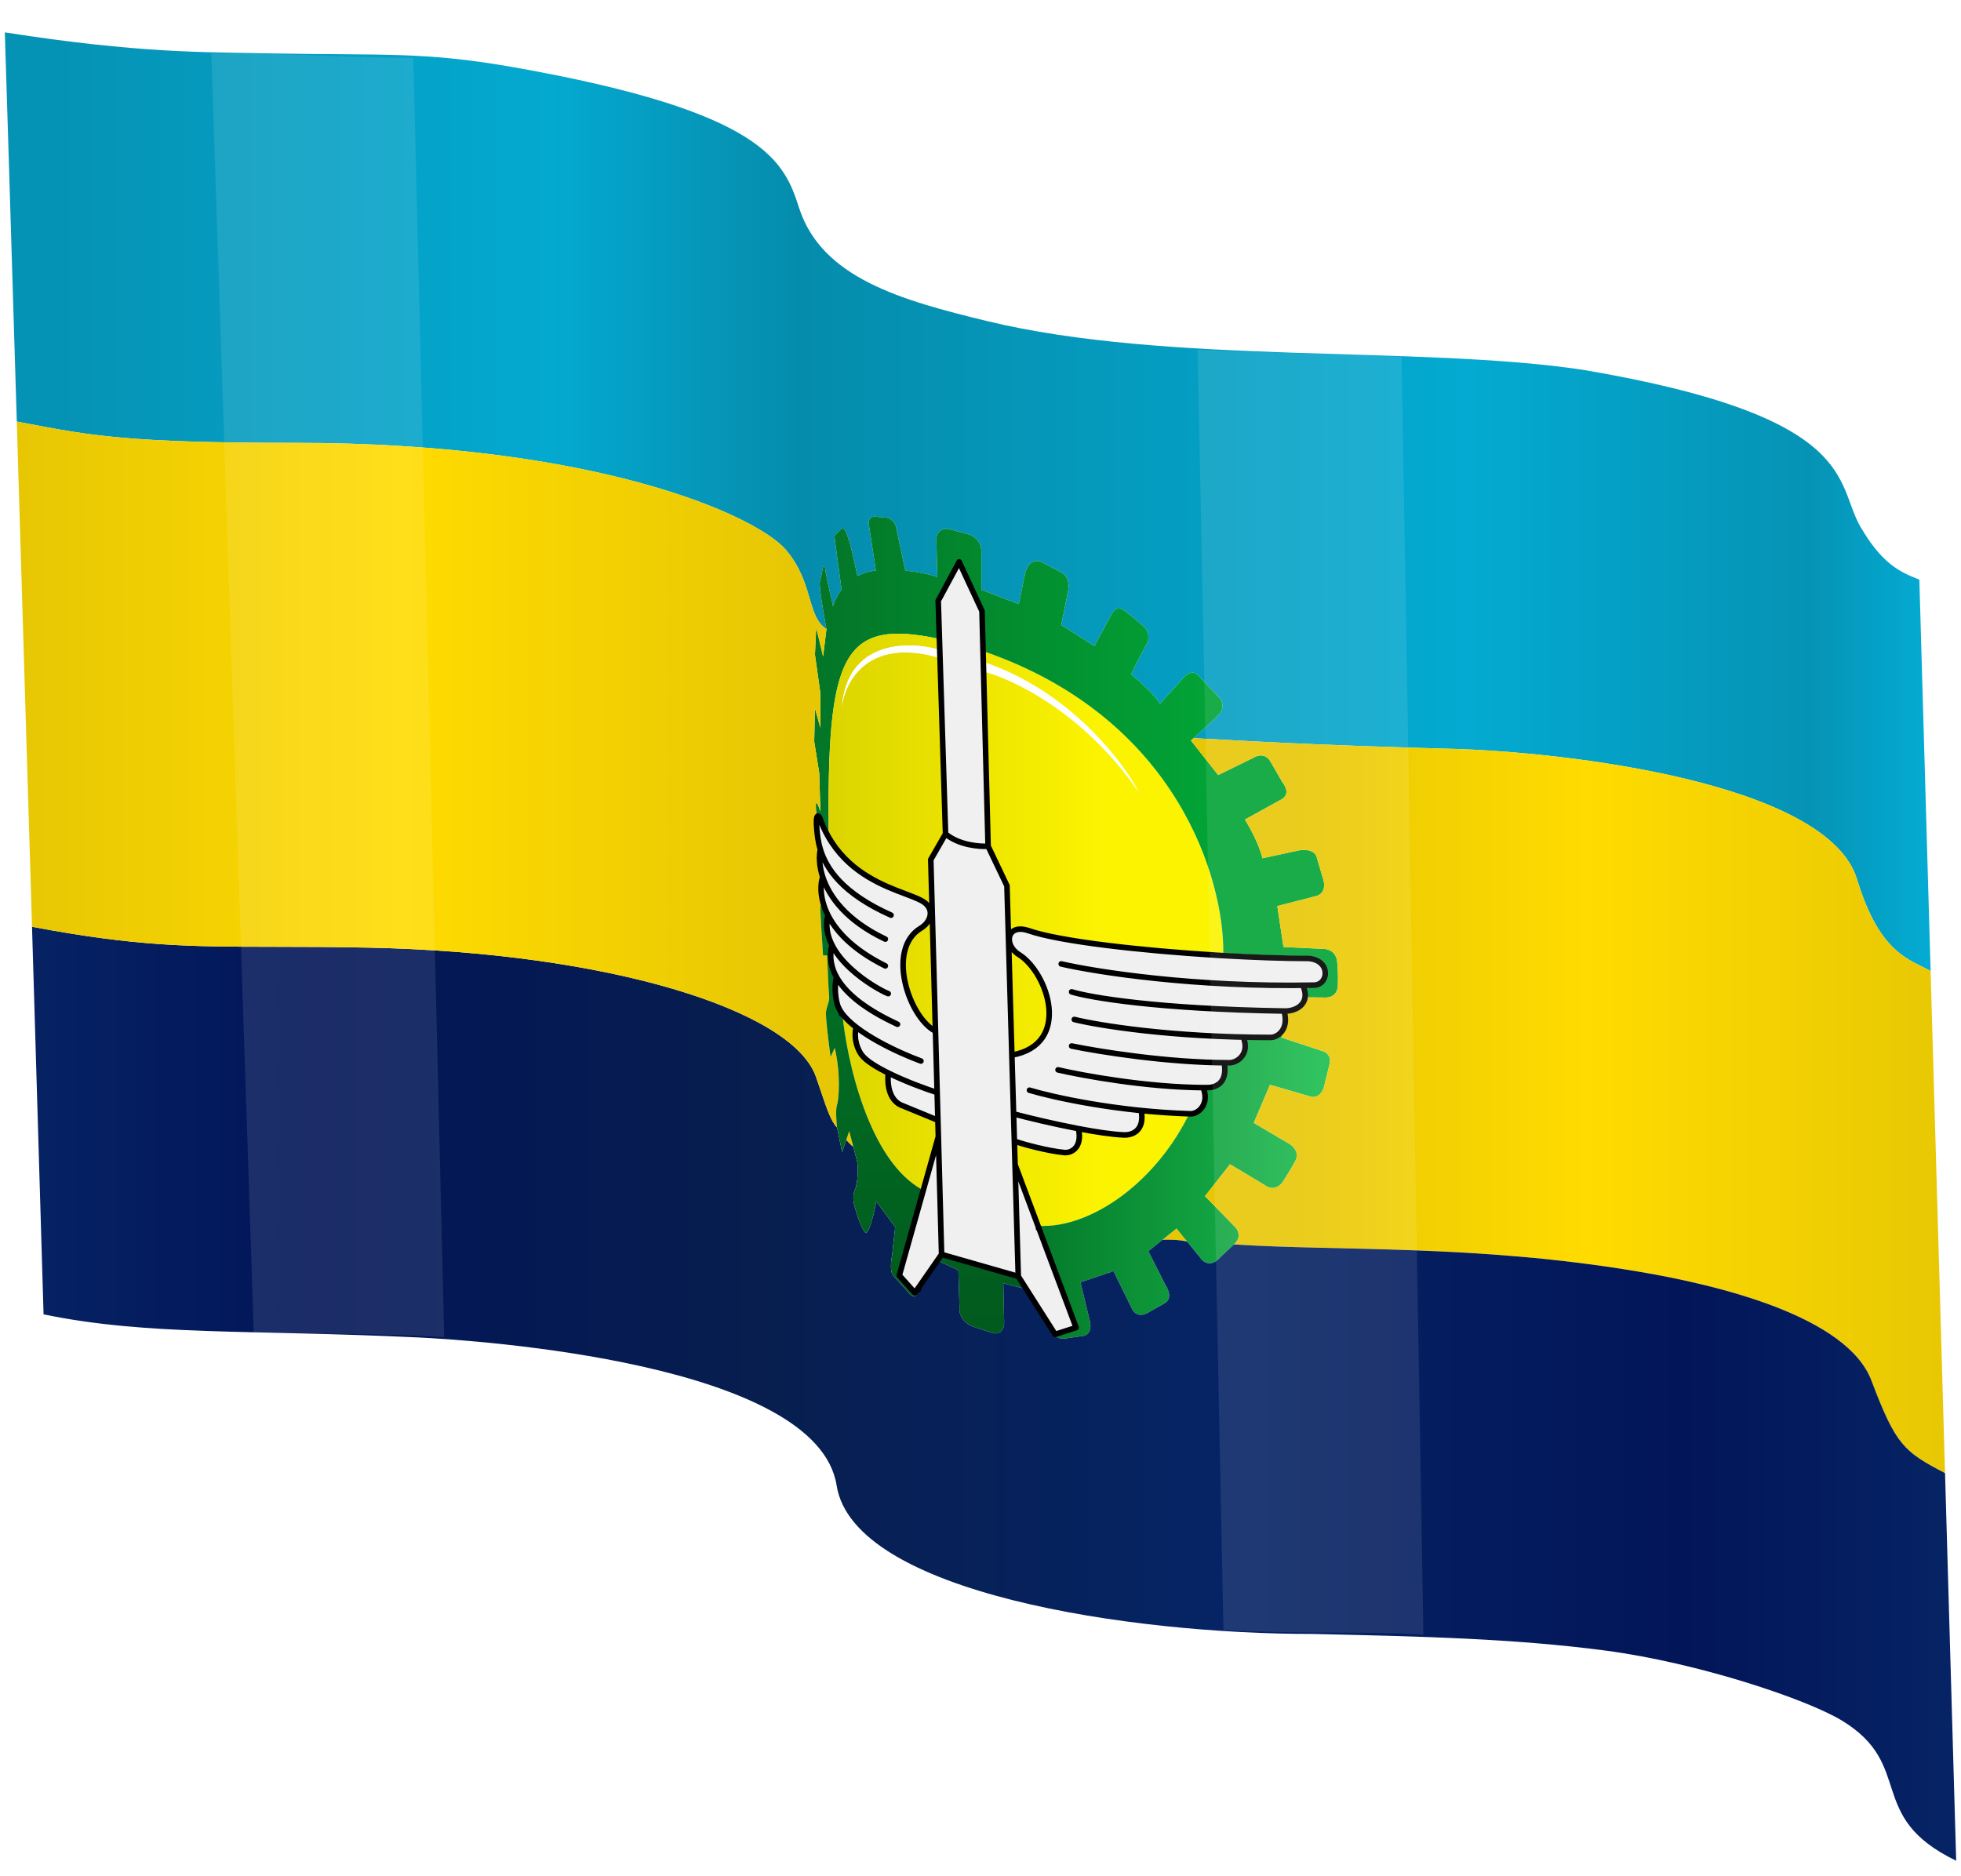 <svg width="116" height="111" viewBox="0 0 116 111" fill="none" xmlns="http://www.w3.org/2000/svg">
<path d="M55.606 37.813L55.626 38.466L55.642 38.96L55.963 49.191C56.747 49.854 57.968 49.951 58.48 49.917L58.185 38.53L58.12 36.001L56.768 33.096L55.53 35.393L55.606 37.813Z" fill="white"/>
<path d="M58.48 49.917C57.968 49.951 56.747 49.854 55.963 49.191L55.09 50.71L55.368 60.86L55.467 64.492L55.512 66.128L55.538 67.101L55.729 74.068L60.266 75.368L60.075 68.76L60.034 67.372L59.987 65.754L59.887 62.277L59.596 52.258L58.48 49.917Z" fill="white"/>
<path d="M50.674 60.624C50.502 61.381 50.802 62.004 51.013 62.277C51.273 62.614 51.873 62.986 52.576 63.334C52.608 63.35 52.64 63.366 52.673 63.382C53.63 63.847 54.753 64.265 55.467 64.492L55.368 60.86C53.805 60.06 52.426 56.007 54.508 54.762C55.023 54.454 55.321 53.771 54.776 53.295C54.568 53.114 54.177 52.96 53.685 52.774C53.654 52.762 53.624 52.751 53.593 52.739C53.59 52.738 53.587 52.737 53.585 52.736C52.323 52.259 50.458 51.555 49.234 49.691C49.16 49.578 49.088 49.461 49.018 49.339C48.824 48.997 48.651 48.62 48.504 48.204C48.446 48.113 48.357 48.064 48.333 48.327C48.333 48.33 48.333 48.332 48.332 48.334C48.322 48.454 48.324 48.637 48.348 48.907C48.377 49.228 48.417 49.641 48.56 50.111C48.475 50.493 48.481 51.073 48.698 51.738C48.566 52.139 48.537 52.783 48.805 53.53C48.844 53.638 48.889 53.748 48.941 53.86C48.961 53.905 48.983 53.95 49.006 53.995C48.851 54.622 48.971 55.218 49.246 55.763C49.066 56.468 49.203 57.104 49.516 57.664C49.342 58.338 49.502 59.091 49.575 59.318C49.624 59.467 49.703 59.616 49.807 59.765C50.012 60.057 50.315 60.346 50.674 60.624Z" fill="white"/>
<path d="M53.228 75.312L54.15 76.34L54.38 76.008L55.392 74.553L55.729 74.068L55.538 67.101L53.228 75.312Z" fill="white"/>
<path d="M60.075 68.76L60.266 75.368L60.863 76.308L61.911 77.957L62.444 78.796L63.687 78.397L61.486 72.526L60.075 68.76Z" fill="white"/>
<path d="M60.034 67.372C60.58 67.551 61.935 67.935 62.993 68.041C63.387 68.081 64.073 67.758 63.825 66.628C62.369 66.35 60.848 65.981 59.987 65.754L60.034 67.372Z" fill="white"/>
<path d="M53.339 65.236L55.512 66.128L55.467 64.492C54.753 64.265 53.63 63.847 52.673 63.382C52.64 63.366 52.608 63.35 52.576 63.334C52.478 64.412 52.847 65.024 53.339 65.236Z" fill="white"/>
<path d="M69.596 72.68L68.763 73.352C69.051 73.333 69.748 73.329 70.229 73.461L69.596 72.68Z" fill="#E7C703"/>
<path d="M113.536 34.288C112.283 33.823 111.273 33.252 110.057 31.174C108.533 28.57 110.057 24.665 93.664 21.883C83.914 20.414 69.112 21.599 58.367 18.99C53.307 17.762 48.608 16.45 47.269 12.3C46.389 9.574 45.284 6.608 30.385 3.978C25.039 3.034 22.669 3.289 16.017 3.159C12.127 3.083 8.237 3.159 0.285 1.915C0.292 1.971 0.594 11.801 0.993 24.94C1.109 24.962 1.224 24.984 1.337 25.006C1.346 25.007 1.355 25.009 1.364 25.011C1.366 25.011 1.369 25.012 1.371 25.012C5.389 25.781 7.581 26.201 17.489 26.201C35.251 26.201 44.764 30.497 46.494 32.535C47.342 33.535 47.638 34.542 47.887 35.389C48.121 36.187 48.314 36.844 48.888 37.22C48.732 36.395 48.435 34.681 48.499 34.429C48.563 34.178 48.653 33.722 48.69 33.525C48.731 33.498 48.813 33.485 48.813 33.649C48.813 33.812 49.124 35.196 49.28 35.867C49.319 35.707 49.474 35.285 49.783 34.882L49.364 31.781C49.357 31.73 49.374 31.679 49.411 31.642L49.731 31.322C49.804 31.249 49.925 31.26 49.974 31.35C50.25 31.864 50.426 32.716 50.717 34.079C50.891 33.985 51.352 33.788 51.812 33.76L51.387 30.981C51.363 30.828 51.414 30.532 51.812 30.57C52.21 30.608 52.417 30.626 52.471 30.631C52.624 30.66 52.947 30.825 53.017 31.25L53.555 33.76C53.917 33.79 54.801 33.908 55.448 34.14L55.39 31.953C55.364 31.683 55.562 31.172 56.169 31.309L57.313 31.619C57.578 31.691 58.097 32.02 58.053 32.764V34.894L60.264 35.743L60.627 33.992C60.686 33.632 60.968 32.983 61.631 33.258L62.776 33.864C62.978 33.96 63.34 34.326 63.173 35.015L62.776 36.975L64.743 38.221L65.74 36.362C65.825 36.149 66.106 35.807 66.548 36.147C66.99 36.486 67.459 36.89 67.639 37.049C67.821 37.195 68.108 37.622 67.796 38.168C67.485 38.715 67.073 39.546 66.906 39.893C67.373 40.277 68.367 41.165 68.615 41.642L69.981 40.129C70.15 39.897 70.584 39.556 70.963 40.049L72.019 41.168C72.236 41.349 72.547 41.831 72.059 42.315C71.635 42.735 70.987 43.327 70.605 43.671C75.264 43.937 79.859 44.145 85.793 44.3C92.6 44.478 108.112 46.292 109.852 52.025C111.202 56.472 112.993 56.76 114.202 57.449L113.536 34.288Z" fill="url(#paint0_linear_988_585)"/>
<path d="M50.233 66.922L50.059 67.44C50.135 67.535 50.326 67.75 50.48 67.851C50.391 67.512 50.296 67.156 50.233 66.922Z" fill="#E7C703"/>
<path d="M72.361 56.388C72.413 52.094 69.691 42.505 58.185 38.53L58.48 49.917L59.596 52.258L59.887 62.277C63.453 61.638 62.025 57.397 60.304 56.325C59.367 55.742 59.588 54.468 60.893 54.92C62.74 55.558 67.546 56.093 71.962 56.364C71.984 56.366 72.338 56.387 72.361 56.388Z" fill="url(#paint1_linear_988_585)"/>
<path d="M60.034 67.372L60.075 68.76L61.486 72.526C64.513 72.665 68.411 69.968 70.418 65.748C69.424 65.717 68.456 65.649 67.539 65.556C67.755 66.747 67.014 67.021 66.508 66.999C65.803 66.968 64.829 66.819 63.825 66.628C64.073 67.758 63.387 68.081 62.993 68.041C61.935 67.935 60.58 67.551 60.034 67.372Z" fill="url(#paint2_linear_988_585)"/>
<path d="M66.508 66.999C67.014 67.021 67.755 66.747 67.539 65.556C68.456 65.649 69.424 65.717 70.418 65.748C70.889 65.793 71.61 65.182 71.197 64.199L71.21 64.199C71.284 64.2 71.357 64.2 71.43 64.2C71.856 64.21 72.674 63.999 72.447 62.727C72.54 62.728 72.632 62.729 72.724 62.729C73.207 62.748 73.985 62.219 73.573 61.212C74.1 61.223 74.641 61.23 75.197 61.23C75.431 61.23 75.765 61.075 75.942 60.729C76.07 60.479 76.117 60.131 75.988 59.669C76.452 59.693 77.033 59.486 77.195 59.004C77.27 58.779 77.254 58.495 77.093 58.146C77.315 58.144 77.538 58.141 77.761 58.136C78.641 58.118 78.764 56.655 77.425 56.557C75.996 56.557 74.223 56.497 72.361 56.388C72.338 56.387 71.984 56.366 71.962 56.364C67.546 56.093 62.74 55.558 60.893 54.92C59.588 54.468 59.367 55.742 60.304 56.325C62.025 57.397 63.453 61.638 59.887 62.277L59.987 65.754C60.848 65.981 62.369 66.35 63.825 66.628C64.829 66.819 65.803 66.968 66.508 66.999Z" fill="white"/>
<path d="M48.282 47.511C48.233 47.591 48.271 48.149 48.331 48.348C48.331 48.343 48.332 48.339 48.332 48.334C48.333 48.332 48.333 48.33 48.333 48.327C48.357 48.064 48.446 48.113 48.504 48.204C48.651 48.62 48.824 48.997 49.018 49.339C48.925 38.784 49.776 36.537 55.606 37.813L55.53 35.393L56.768 33.096L58.12 36.001L58.185 38.53C69.691 42.505 72.413 52.094 72.361 56.388C74.223 56.497 75.996 56.557 77.425 56.557C78.764 56.655 78.641 58.118 77.761 58.136C77.538 58.141 77.315 58.144 77.093 58.146C77.254 58.495 77.27 58.779 77.195 59.004L78.342 59.017C79.022 59.047 79.156 58.524 79.138 58.259C79.15 58.058 79.16 57.505 79.1 56.904C79.041 56.302 78.57 56.146 78.342 56.143L75.922 56.027L75.558 53.605L77.759 53.039C78.41 52.922 78.371 52.308 78.271 52.016L77.906 50.776C77.801 50.237 77.124 50.247 76.798 50.319L74.675 50.776C74.507 50.001 73.918 48.927 73.645 48.487L75.712 47.344C76.324 47.069 76.074 46.539 75.867 46.292L75.19 45.122C74.905 44.545 74.398 44.676 74.166 44.82L72.059 45.853L70.449 43.811L70.605 43.671C70.987 43.327 71.635 42.735 72.059 42.315C72.547 41.831 72.236 41.349 72.019 41.168L70.963 40.049C70.584 39.556 70.15 39.897 69.981 40.129L68.615 41.642C68.367 41.165 67.373 40.277 66.906 39.893C67.073 39.546 67.485 38.715 67.796 38.168C68.108 37.622 67.821 37.195 67.639 37.049C67.459 36.89 66.99 36.486 66.548 36.147C66.106 35.807 65.825 36.149 65.74 36.362L64.743 38.221L62.776 36.975L63.173 35.015C63.34 34.326 62.978 33.96 62.776 33.864L61.631 33.258C60.968 32.983 60.686 33.632 60.627 33.992L60.264 35.743L58.053 34.894V32.764C58.097 32.02 57.578 31.691 57.313 31.619L56.169 31.309C55.562 31.172 55.364 31.683 55.39 31.953L55.448 34.14C54.801 33.908 53.917 33.79 53.555 33.76L53.017 31.25C52.947 30.825 52.624 30.66 52.471 30.631C52.417 30.626 52.21 30.608 51.812 30.57C51.414 30.532 51.363 30.828 51.387 30.981L51.812 33.76C51.352 33.788 50.891 33.985 50.717 34.079C50.426 32.716 50.25 31.864 49.974 31.35C49.925 31.26 49.804 31.249 49.731 31.322L49.411 31.642C49.374 31.679 49.357 31.73 49.364 31.781L49.783 34.882C49.474 35.285 49.319 35.707 49.28 35.867C49.124 35.196 48.813 33.812 48.813 33.649C48.813 33.485 48.731 33.498 48.69 33.525C48.653 33.722 48.563 34.178 48.499 34.429C48.435 34.681 48.732 36.395 48.888 37.22L48.69 38.841L48.282 37.128L48.207 38.735L48.529 41.019V43.055L48.207 41.91L48.163 43.865L48.462 45.743L48.529 48.019C48.468 47.817 48.331 47.432 48.282 47.511Z" fill="url(#paint3_linear_988_585)"/>
<path d="M56.691 75.148L56.759 77.393C56.722 77.613 56.814 78.133 57.476 78.457L58.624 78.837C58.86 78.935 59.346 78.966 59.4 78.305L59.35 75.925L60.863 76.308L60.266 75.368L55.729 74.068L55.392 74.553L56.691 75.148Z" fill="url(#paint4_linear_988_585)"/>
<path fill-rule="evenodd" clip-rule="evenodd" d="M78.257 62.192L75.809 61.387L75.942 60.729C75.765 61.075 75.431 61.23 75.197 61.23C74.641 61.23 74.1 61.223 73.573 61.212C73.985 62.219 73.207 62.748 72.724 62.729C72.632 62.729 72.54 62.728 72.447 62.727C72.674 63.999 71.856 64.21 71.43 64.2C71.357 64.2 71.284 64.2 71.21 64.199L71.197 64.199C71.61 65.182 70.889 65.793 70.418 65.748C68.411 69.968 64.513 72.665 61.486 72.526L63.687 78.397L62.444 78.796L61.911 77.957L62.385 78.965C62.514 79.214 62.882 79.214 63.05 79.183L64.101 79.033C64.588 78.914 64.536 78.345 64.449 78.076L63.914 75.863L65.868 75.205L66.969 77.449C67.245 77.972 67.758 77.779 67.981 77.618L68.883 77.112C69.356 76.858 69.12 76.286 68.934 76.012L67.93 74.024L68.763 73.352L69.596 72.68L70.229 73.461L70.988 74.396C71.366 74.943 71.842 74.715 72.033 74.533C72.144 74.421 72.494 74.083 72.996 73.625C73.498 73.168 73.205 72.701 72.996 72.525L71.281 70.766L72.76 68.882L74.793 70.101C75.295 70.493 75.715 70.165 75.862 69.951C75.997 69.748 76.337 69.214 76.614 68.702C76.891 68.19 76.499 67.801 76.268 67.671L74.164 66.433L75.125 64.18L77.377 64.833C77.958 65.085 78.245 64.586 78.316 64.305C78.38 64.041 78.536 63.397 78.654 62.933C78.771 62.47 78.438 62.246 78.257 62.192Z" fill="url(#paint5_linear_988_585)"/>
<path d="M70.449 43.811L72.059 45.853L74.166 44.82C74.398 44.676 74.905 44.545 75.19 45.122L75.867 46.292C76.074 46.539 76.324 47.069 75.712 47.344L73.645 48.487C73.918 48.927 74.507 50.001 74.675 50.776L76.798 50.319C77.124 50.247 77.801 50.237 77.906 50.776L78.271 52.016C78.371 52.308 78.41 52.922 77.759 53.039L75.558 53.605L75.922 56.027L78.342 56.143C78.57 56.146 79.041 56.302 79.1 56.904C79.16 57.505 79.15 58.058 79.138 58.259C79.156 58.524 79.022 59.047 78.342 59.017L77.195 59.004C77.033 59.486 76.452 59.693 75.988 59.669C76.117 60.131 76.07 60.479 75.942 60.729L75.809 61.387L78.257 62.192C78.438 62.246 78.771 62.47 78.654 62.933C78.536 63.397 78.38 64.041 78.316 64.305C78.245 64.586 77.958 65.085 77.377 64.833L75.125 64.18L74.164 66.433L76.268 67.671C76.499 67.801 76.891 68.19 76.614 68.702C76.337 69.214 75.997 69.748 75.862 69.951C75.715 70.165 75.295 70.493 74.793 70.101L72.76 68.882L71.281 70.766L72.996 72.525C73.205 72.701 73.498 73.168 72.996 73.625C79.223 74.024 87.274 73.625 96.768 75.205C101.724 76.029 109.264 77.88 110.704 81.683C112.145 85.486 112.608 85.881 115.056 87.153L114.202 57.449C112.993 56.76 111.202 56.472 109.852 52.025C108.112 46.292 92.6 44.478 85.793 44.3C79.859 44.145 75.264 43.937 70.605 43.671L70.449 43.811Z" fill="url(#paint6_linear_988_585)"/>
<path d="M2.577 77.76C8.694 79.031 14.77 78.654 24.681 79.124C28.238 79.293 48.342 80.626 49.489 87.883C50.499 94.268 66.916 96.681 77.674 96.669L77.827 96.672C84.092 96.815 89.55 96.939 94.968 97.652C100.43 98.37 106.853 100.519 108.951 101.791C113.312 104.435 110.305 107.472 115.715 110.086L115.056 87.153C112.608 85.881 112.145 85.486 110.704 81.683C109.264 77.88 101.724 76.029 96.768 75.205C87.274 73.625 79.223 74.024 72.996 73.625C72.494 74.083 72.144 74.421 72.033 74.533C71.842 74.715 71.366 74.943 70.988 74.396L70.229 73.461C69.748 73.329 69.051 73.333 68.763 73.352L67.93 74.024L68.934 76.012C69.12 76.286 69.356 76.858 68.883 77.112L67.981 77.618C67.758 77.779 67.245 77.972 66.969 77.449L65.868 75.205L63.914 75.863L64.449 78.076C64.536 78.345 64.588 78.914 64.101 79.033L63.05 79.183C62.882 79.214 62.514 79.214 62.385 78.965L61.911 77.957L60.863 76.308L59.35 75.925L59.4 78.305C59.346 78.966 58.86 78.935 58.624 78.837L57.476 78.457C56.814 78.133 56.722 77.613 56.759 77.393L56.691 75.148L55.392 74.553L54.38 76.008L54.359 76.144C54.342 76.428 54.213 76.912 53.831 76.571L52.815 75.445C52.742 75.353 52.63 74.992 52.767 74.288L52.953 72.6L51.837 71.076C51.706 71.775 51.389 73.119 51.172 72.908C50.954 72.696 50.676 71.832 50.564 71.427C50.499 71.227 50.409 70.742 50.564 70.404C50.757 69.982 50.771 69.059 50.707 68.752C50.679 68.619 50.583 68.246 50.48 67.851C50.326 67.75 50.135 67.535 50.059 67.44L49.814 68.168L49.514 66.703C49.16 66.343 48.912 65.605 48.577 64.613L48.577 64.612L48.577 64.611L48.577 64.61L48.577 64.61C48.576 64.609 48.576 64.609 48.576 64.608C48.48 64.325 48.378 64.021 48.264 63.7C46.858 59.724 35.887 56.35 21.78 56.064C19.605 56.02 17.795 56.017 16.177 56.015C11.254 56.009 8.115 56.005 1.894 54.831C2.148 63.278 2.388 71.336 2.577 77.76Z" fill="url(#paint7_linear_988_585)"/>
<path d="M49.814 59.846C50.066 62.658 51.386 68.715 54.607 70.412L55.538 67.101L55.512 66.128L53.339 65.236C52.847 65.024 52.478 64.412 52.576 63.334C51.873 62.986 51.273 62.614 51.013 62.277C50.802 62.004 50.502 61.381 50.674 60.624C50.315 60.346 50.012 60.057 49.807 59.765L49.814 59.846Z" fill="url(#paint8_linear_988_585)"/>
<path fill-rule="evenodd" clip-rule="evenodd" d="M47.887 35.389C48.121 36.187 48.314 36.844 48.888 37.22L48.69 38.841L48.282 37.128L48.207 38.735L48.529 41.019V43.055L48.207 41.91L48.163 43.865L48.462 45.743L48.529 48.019C48.468 47.817 48.331 47.432 48.282 47.511C48.233 47.591 48.271 48.149 48.331 48.348C48.322 48.468 48.325 48.647 48.348 48.907C48.377 49.228 48.417 49.641 48.56 50.111C48.475 50.493 48.481 51.073 48.698 51.738C48.566 52.139 48.537 52.783 48.805 53.53L48.748 53.512C48.685 53.502 48.553 53.512 48.53 53.631C48.506 53.75 48.623 55.612 48.685 56.528H48.929C48.956 57.244 49.017 58.73 49.047 58.95C49.069 59.112 49.018 59.275 48.962 59.454C48.924 59.576 48.883 59.705 48.862 59.846C48.82 60.125 49.025 61.751 49.133 62.529L49.377 61.999C49.732 63.464 49.632 65.02 49.514 65.357C49.419 65.626 49.474 66.367 49.514 66.703C49.16 66.343 48.912 65.605 48.577 64.613L48.577 64.612L48.577 64.611L48.577 64.61L48.577 64.61L48.576 64.608C48.48 64.325 48.378 64.021 48.264 63.7C46.858 59.724 35.887 56.35 21.78 56.064C19.605 56.02 17.795 56.017 16.177 56.015C11.254 56.009 8.115 56.005 1.894 54.831C1.591 44.711 1.269 34.033 0.993 24.94C1.109 24.962 1.224 24.984 1.337 25.006L1.364 25.011L1.371 25.012C5.389 25.781 7.581 26.201 17.489 26.201C35.251 26.201 44.764 30.497 46.494 32.535C47.342 33.535 47.638 34.542 47.887 35.389Z" fill="url(#paint9_linear_988_585)"/>
<path d="M49.514 66.703L49.814 68.168L50.059 67.44L50.233 66.922C50.296 67.156 50.391 67.512 50.48 67.851C50.583 68.246 50.679 68.619 50.707 68.752C50.771 69.059 50.757 69.982 50.564 70.404C50.409 70.742 50.499 71.227 50.564 71.427C50.676 71.832 50.954 72.696 51.172 72.908C51.389 73.119 51.706 71.775 51.837 71.076L52.953 72.6L52.767 74.288C52.63 74.992 52.742 75.353 52.815 75.445L53.831 76.571C54.213 76.912 54.342 76.428 54.359 76.144L54.38 76.008L54.15 76.34L53.228 75.312L54.607 70.412C51.386 68.715 50.066 62.658 49.814 59.846L49.807 59.765C49.703 59.616 49.624 59.467 49.575 59.318C49.502 59.091 49.342 58.338 49.516 57.664C49.203 57.104 49.066 56.468 49.246 55.763C48.971 55.218 48.851 54.622 49.006 53.995C48.983 53.95 48.961 53.905 48.941 53.86C48.889 53.748 48.844 53.638 48.805 53.53L48.748 53.512C48.685 53.502 48.553 53.512 48.53 53.631C48.506 53.75 48.623 55.612 48.685 56.528H48.929C48.956 57.244 49.017 58.73 49.047 58.95C49.069 59.112 49.018 59.275 48.962 59.454C48.924 59.576 48.883 59.705 48.862 59.846C48.82 60.125 49.025 61.751 49.133 62.529L49.377 61.999C49.732 63.464 49.632 65.02 49.514 65.357C49.419 65.626 49.474 66.367 49.514 66.703Z" fill="url(#paint10_linear_988_585)"/>
<path d="M58.217 39.747L58.202 39.166C63.266 40.877 66.471 45.069 67.4 46.927C64.069 42.04 59.69 40.104 58.217 39.747Z" fill="white"/>
<path fill-rule="evenodd" clip-rule="evenodd" d="M49.018 49.339C48.925 38.784 49.776 36.537 55.606 37.813L55.626 38.466L55.542 38.435C53.758 37.915 50.112 37.868 49.8 41.837C49.959 40.349 51.33 37.681 55.542 38.912L55.642 38.96L55.963 49.191L55.09 50.71L55.368 60.86C53.805 60.06 52.426 56.007 54.508 54.762C55.023 54.454 55.321 53.771 54.776 53.295C54.568 53.114 54.177 52.96 53.685 52.774C53.654 52.762 53.624 52.751 53.593 52.739L53.585 52.736C52.323 52.259 50.458 51.555 49.234 49.691C49.16 49.578 49.088 49.461 49.018 49.339Z" fill="url(#paint11_linear_988_585)"/>
<path d="M49.8 41.837C49.959 40.349 51.33 37.681 55.542 38.912L55.642 38.96L55.626 38.466L55.542 38.435C53.758 37.915 50.112 37.868 49.8 41.837Z" fill="white"/>
<g style="mix-blend-mode:plus-lighter" opacity="0.1" filter="url(#filter0_f_988_585)">
<path d="M12.501 3.163C18.472 3.163 20.137 3.427 24.453 3.427L26.276 79.111C22.074 78.85 19.156 78.949 15.011 78.85L12.501 3.163Z" fill="white"/>
</g>
<path d="M55.575 37.959L55.932 49.337C56.716 50 57.936 50.098 58.449 50.064L58.154 38.676L58.088 36.148L56.737 33.243L55.499 35.539L55.575 37.959Z" fill="#F0F0F0"/>
<path d="M58.449 50.064C57.936 50.098 56.716 50 55.932 49.337L55.059 50.856L55.337 61.007L55.436 64.638L55.481 66.275L55.507 67.248L55.698 74.215L60.235 75.514L60.043 68.906L60.003 67.518L59.956 65.9L59.855 62.423L59.565 52.404L58.449 50.064Z" fill="#F0F0F0"/>
<path d="M50.643 60.771C50.471 61.528 50.771 62.151 50.981 62.423C51.242 62.76 51.842 63.132 52.544 63.481C52.577 63.497 52.609 63.513 52.642 63.528C53.599 63.994 54.722 64.411 55.436 64.638L55.337 61.007C53.774 60.207 52.395 56.154 54.476 54.909C54.991 54.6 55.29 53.917 54.745 53.442C54.536 53.261 54.146 53.107 53.653 52.92C53.62 52.908 53.587 52.895 53.553 52.882C52.292 52.406 50.427 51.701 49.203 49.837C49.128 49.724 49.056 49.607 48.987 49.485C48.793 49.144 48.619 48.767 48.473 48.35C48.415 48.26 48.326 48.21 48.302 48.474C48.301 48.476 48.301 48.478 48.301 48.48C48.291 48.6 48.293 48.783 48.317 49.053C48.346 49.374 48.385 49.788 48.528 50.257C48.444 50.64 48.45 51.219 48.667 51.885C48.535 52.286 48.506 52.929 48.774 53.676C48.813 53.785 48.858 53.895 48.91 54.007C48.93 54.051 48.952 54.096 48.974 54.141C48.82 54.768 48.94 55.365 49.215 55.909C49.035 56.615 49.172 57.251 49.484 57.811C49.311 58.485 49.471 59.237 49.544 59.465C49.593 59.614 49.672 59.763 49.776 59.911C49.981 60.203 50.283 60.493 50.643 60.771Z" fill="#F0F0F0"/>
<path d="M53.197 75.458L54.118 76.486L54.349 76.155L55.361 74.7L55.698 74.215L55.507 67.248L53.197 75.458Z" fill="#F0F0F0"/>
<path d="M60.043 68.906L60.235 75.514L60.832 76.454L61.88 78.104L62.413 78.942L63.656 78.544L61.455 72.673L60.043 68.906Z" fill="#F0F0F0"/>
<path d="M60.003 67.518C60.548 67.697 61.904 68.082 62.962 68.188C63.356 68.227 64.042 67.905 63.794 66.774C62.337 66.496 60.816 66.128 59.956 65.9L60.003 67.518Z" fill="#F0F0F0"/>
<path d="M53.308 65.382L55.481 66.275L55.436 64.638C54.722 64.411 53.599 63.994 52.642 63.528C52.609 63.513 52.577 63.497 52.544 63.481C52.447 64.559 52.816 65.171 53.308 65.382Z" fill="#F0F0F0"/>
<path d="M66.477 67.145C66.983 67.167 67.724 66.893 67.508 65.702C68.425 65.795 69.392 65.864 70.387 65.894C70.858 65.94 71.579 65.328 71.166 64.346L71.179 64.346C71.252 64.346 71.326 64.347 71.399 64.346C71.825 64.357 72.643 64.146 72.416 62.874C72.508 62.875 72.601 62.875 72.692 62.875C73.175 62.895 73.954 62.366 73.542 61.358C74.069 61.37 74.61 61.376 75.165 61.376C75.4 61.376 75.734 61.222 75.911 60.875C76.039 60.626 76.085 60.277 75.957 59.815C76.42 59.84 77.002 59.633 77.163 59.15C77.239 58.926 77.223 58.641 77.062 58.293C77.284 58.29 77.506 58.287 77.73 58.282C78.61 58.265 78.732 56.802 77.394 56.704C75.965 56.704 74.192 56.643 72.329 56.535C72.307 56.533 71.953 56.512 71.93 56.511C67.515 56.239 62.709 55.705 60.862 55.066C59.557 54.615 59.336 55.888 60.273 56.472C61.994 57.544 63.422 61.785 59.855 62.423L59.956 65.9C60.816 66.128 62.337 66.496 63.794 66.774C64.798 66.966 65.771 67.115 66.477 67.145Z" fill="#F0F0F0"/>
<path d="M54.327 76.291L54.349 76.155M49.783 59.993L49.776 59.911M61.429 72.671C61.438 72.672 61.446 72.672 61.455 72.673M70.387 65.894C66.07 65.762 62.261 64.909 60.897 64.499M70.387 65.894C70.858 65.94 71.579 65.328 71.166 64.346M70.387 65.894C69.392 65.864 68.425 65.795 67.508 65.702C67.724 66.893 66.983 67.167 66.477 67.145C65.771 67.115 64.798 66.966 63.794 66.774M55.932 49.337L55.499 35.539M55.932 49.337C56.716 50 57.936 50.098 58.449 50.064M55.932 49.337L55.059 50.856L55.337 61.007M55.932 49.337L55.575 37.959L55.499 35.539M55.499 35.539L56.737 33.243L58.088 36.148M58.088 36.148L58.449 50.064M58.088 36.148L58.154 38.676L58.449 50.064M58.449 50.064L59.565 52.404L59.855 62.423M55.698 74.215L60.235 75.514M55.698 74.215L55.507 67.248M55.698 74.215L55.361 74.7L54.349 76.155M60.235 75.514L60.043 68.906M60.235 75.514L60.832 76.454L61.88 78.104L62.413 78.942L63.656 78.544L61.455 72.673M60.043 68.906L60.003 67.518M60.043 68.906L61.455 72.673M53.197 75.458L54.118 76.486L54.349 76.155M53.197 75.458L55.507 67.248M53.197 75.458L54.576 70.558L55.507 67.248M55.507 67.248L55.481 66.275M60.003 67.518C60.548 67.697 61.904 68.082 62.962 68.188C63.356 68.227 64.042 67.905 63.794 66.774M60.003 67.518L59.956 65.9M63.794 66.772C63.794 66.773 63.794 66.773 63.794 66.774M59.956 65.9L59.855 62.423M59.956 65.9C60.816 66.128 62.337 66.496 63.794 66.774M71.166 64.346C71.17 64.346 71.175 64.346 71.179 64.346M71.166 64.346L71.179 64.346M62.587 63.296C64.077 63.642 67.837 64.325 71.179 64.346M63.39 61.884C64.98 62.214 69.067 62.875 72.692 62.875M72.692 62.875C73.175 62.895 73.954 62.366 73.542 61.358C74.069 61.37 74.61 61.376 75.165 61.376M72.692 62.875C72.601 62.875 72.508 62.875 72.416 62.874C72.643 64.146 71.825 64.357 71.399 64.346C71.326 64.347 71.252 64.346 71.179 64.346M63.548 60.314C64.982 60.668 69.313 61.376 75.165 61.376M75.165 61.376C75.4 61.376 75.734 61.222 75.911 60.875C76.039 60.626 76.085 60.277 75.957 59.815M75.957 59.815C75.936 59.815 75.977 59.816 75.957 59.815ZM75.957 59.815C68.426 59.695 64.465 59.011 63.39 58.681M75.957 59.815C76.42 59.84 77.002 59.633 77.163 59.15C77.239 58.926 77.223 58.641 77.062 58.293C77.284 58.29 77.506 58.287 77.73 58.282M62.775 57.028C64.836 57.505 70.712 58.424 77.73 58.282M77.73 58.282C78.61 58.265 78.732 56.802 77.394 56.704C75.965 56.704 74.192 56.643 72.329 56.535C72.307 56.533 71.953 56.512 71.93 56.511C67.515 56.239 62.709 55.705 60.862 55.066C59.557 54.615 59.336 55.888 60.273 56.472C61.994 57.544 63.422 61.785 59.855 62.423M55.481 66.275L53.308 65.382C52.816 65.171 52.447 64.559 52.544 63.481M55.481 66.275L55.436 64.638M52.544 63.481C52.577 63.497 52.609 63.513 52.642 63.528M52.544 63.481C51.842 63.132 51.242 62.76 50.981 62.423M55.436 64.638L55.337 61.007M55.436 64.638C54.722 64.411 53.599 63.994 52.642 63.528M50.981 62.423C50.771 62.151 50.471 61.528 50.643 60.771C50.283 60.493 49.981 60.203 49.776 59.911M50.981 62.423C51.254 62.776 51.897 63.166 52.642 63.528M54.476 62.773C53.177 62.298 50.63 61.128 49.776 59.911M53.089 60.598C52.33 60.224 48.539 58.557 49.215 55.909M49.215 55.909C48.94 55.365 48.82 54.768 48.974 54.141M49.215 55.909C49.035 56.615 49.172 57.251 49.484 57.811C49.311 58.485 49.471 59.237 49.544 59.465C49.593 59.614 49.672 59.763 49.776 59.911M52.541 58.786C51.92 58.551 48.374 56.575 48.974 54.141M48.974 54.141C48.952 54.096 48.93 54.051 48.91 54.007M55.337 61.007C53.774 60.207 52.395 56.154 54.476 54.908C54.991 54.6 55.29 53.917 54.745 53.442C54.536 53.261 54.146 53.107 53.653 52.92C53.62 52.908 53.587 52.895 53.553 52.882C52.292 52.406 50.427 51.701 49.203 49.837M48.473 48.35C48.619 48.767 48.793 49.144 48.987 49.485C49.056 49.607 49.128 49.724 49.203 49.837M48.473 48.35C48.672 48.916 48.92 49.407 49.203 49.837M48.473 48.35C48.415 48.26 48.326 48.21 48.302 48.474C48.301 48.476 48.301 48.478 48.301 48.48M48.317 49.053C48.346 49.374 48.385 49.788 48.528 50.257M48.317 49.053C48.294 48.794 48.291 48.615 48.3 48.495C48.3 48.49 48.301 48.485 48.301 48.48M48.317 49.053C48.293 48.783 48.291 48.6 48.301 48.48M52.707 54.141C49.83 52.859 48.875 51.394 48.528 50.257M48.528 50.257C48.444 50.64 48.45 51.219 48.667 51.885M52.37 55.56C50.065 54.465 49.045 53.044 48.667 51.885M48.667 51.885C48.535 52.286 48.506 52.929 48.774 53.676C48.813 53.785 48.858 53.895 48.91 54.007M52.37 57.144C50.386 56.158 49.374 55.012 48.91 54.007" stroke="black" stroke-width="0.33" stroke-linecap="round" stroke-linejoin="round"/>
<g style="mix-blend-mode:plus-lighter" opacity="0.1" filter="url(#filter1_f_988_585)">
<path d="M70.843 20.693C75.074 20.896 79.105 20.918 82.908 21.113L84.199 96.712C81.317 96.499 76.633 96.68 72.372 96.435L70.843 20.693Z" fill="white"/>
</g>
<defs>
<filter id="filter0_f_988_585" x="9.858" y="0.52" width="19.061" height="81.233" filterUnits="userSpaceOnUse" color-interpolation-filters="sRGB">
<feFlood flood-opacity="0" result="BackgroundImageFix"/>
<feBlend mode="normal" in="SourceGraphic" in2="BackgroundImageFix" result="shape"/>
<feGaussianBlur stdDeviation="1.321" result="effect1_foregroundBlur_988_585"/>
</filter>
<filter id="filter1_f_988_585" x="68.2" y="18.05" width="18.642" height="81.305" filterUnits="userSpaceOnUse" color-interpolation-filters="sRGB">
<feFlood flood-opacity="0" result="BackgroundImageFix"/>
<feBlend mode="normal" in="SourceGraphic" in2="BackgroundImageFix" result="shape"/>
<feGaussianBlur stdDeviation="1.321" result="effect1_foregroundBlur_988_585"/>
</filter>
<linearGradient id="paint0_linear_988_585" x1="3.573" y1="20.175" x2="115.715" y2="20.175" gradientUnits="userSpaceOnUse">
<stop stop-color="#0593B5"/>
<stop offset="0.259" stop-color="#04A9D0"/>
<stop offset="0.39" stop-color="#058CAC"/>
<stop offset="0.742" stop-color="#04AAD1"/>
<stop offset="0.923" stop-color="#0593B5"/>
<stop offset="0.982" stop-color="#04AAD1"/>
</linearGradient>
<linearGradient id="paint1_linear_988_585" x1="0.285" y1="56" x2="115.715" y2="56" gradientUnits="userSpaceOnUse">
<stop offset="0.175" stop-color="#A49E01"/>
<stop offset="0.56" stop-color="#FBF300"/>
<stop offset="0.915" stop-color="#FBF300"/>
</linearGradient>
<linearGradient id="paint2_linear_988_585" x1="0.285" y1="56" x2="115.715" y2="56" gradientUnits="userSpaceOnUse">
<stop offset="0.175" stop-color="#A49E01"/>
<stop offset="0.56" stop-color="#FBF300"/>
<stop offset="0.915" stop-color="#FBF300"/>
</linearGradient>
<linearGradient id="paint3_linear_988_585" x1="71.49" y1="54.739" x2="48.524" y2="54.739" gradientUnits="userSpaceOnUse">
<stop stop-color="#02A336"/>
<stop offset="1" stop-color="#037628"/>
</linearGradient>
<linearGradient id="paint4_linear_988_585" x1="58" y1="1.915" x2="58" y2="110.086" gradientUnits="userSpaceOnUse">
<stop stop-color="#02A336"/>
<stop offset="1" stop-color="#013D14"/>
</linearGradient>
<linearGradient id="paint5_linear_988_585" x1="77.946" y1="66.715" x2="60.406" y2="66.715" gradientUnits="userSpaceOnUse">
<stop stop-color="#1BBC4F"/>
<stop offset="1" stop-color="#037628"/>
</linearGradient>
<linearGradient id="paint6_linear_988_585" x1="0.285" y1="56" x2="115.715" y2="56" gradientUnits="userSpaceOnUse">
<stop offset="0.007" stop-color="#E7C704"/>
<stop offset="0.204" stop-color="#FFDB00"/>
<stop offset="0.404" stop-color="#E7C704"/>
<stop offset="0.662" stop-color="#E7C704"/>
<stop offset="0.81" stop-color="#FFDB00"/>
<stop offset="1" stop-color="#E7C704"/>
</linearGradient>
<linearGradient id="paint7_linear_988_585" x1="0.285" y1="56" x2="115.715" y2="56" gradientUnits="userSpaceOnUse">
<stop stop-color="#062465"/>
<stop offset="0.156" stop-color="#021558"/>
<stop offset="0.39" stop-color="#071E4F"/>
<stop offset="0.625" stop-color="#062465"/>
<stop offset="0.86" stop-color="#021558"/>
<stop offset="1" stop-color="#062465"/>
</linearGradient>
<linearGradient id="paint8_linear_988_585" x1="0.285" y1="56" x2="115.715" y2="56" gradientUnits="userSpaceOnUse">
<stop offset="0.175" stop-color="#A49E01"/>
<stop offset="0.56" stop-color="#FBF300"/>
<stop offset="0.915" stop-color="#FBF300"/>
</linearGradient>
<linearGradient id="paint9_linear_988_585" x1="0.285" y1="56" x2="115.715" y2="56" gradientUnits="userSpaceOnUse">
<stop offset="0.007" stop-color="#E7C704"/>
<stop offset="0.204" stop-color="#FFDB00"/>
<stop offset="0.404" stop-color="#E7C704"/>
<stop offset="0.662" stop-color="#E7C704"/>
<stop offset="0.81" stop-color="#FFDB00"/>
<stop offset="1" stop-color="#E7C704"/>
</linearGradient>
<linearGradient id="paint10_linear_988_585" x1="58" y1="1.915" x2="58" y2="110.086" gradientUnits="userSpaceOnUse">
<stop stop-color="#02A336"/>
<stop offset="1" stop-color="#013D14"/>
</linearGradient>
<linearGradient id="paint11_linear_988_585" x1="0.285" y1="56" x2="115.715" y2="56" gradientUnits="userSpaceOnUse">
<stop offset="0.175" stop-color="#A49E01"/>
<stop offset="0.56" stop-color="#FBF300"/>
<stop offset="0.915" stop-color="#FBF300"/>
</linearGradient>
</defs>
</svg>
